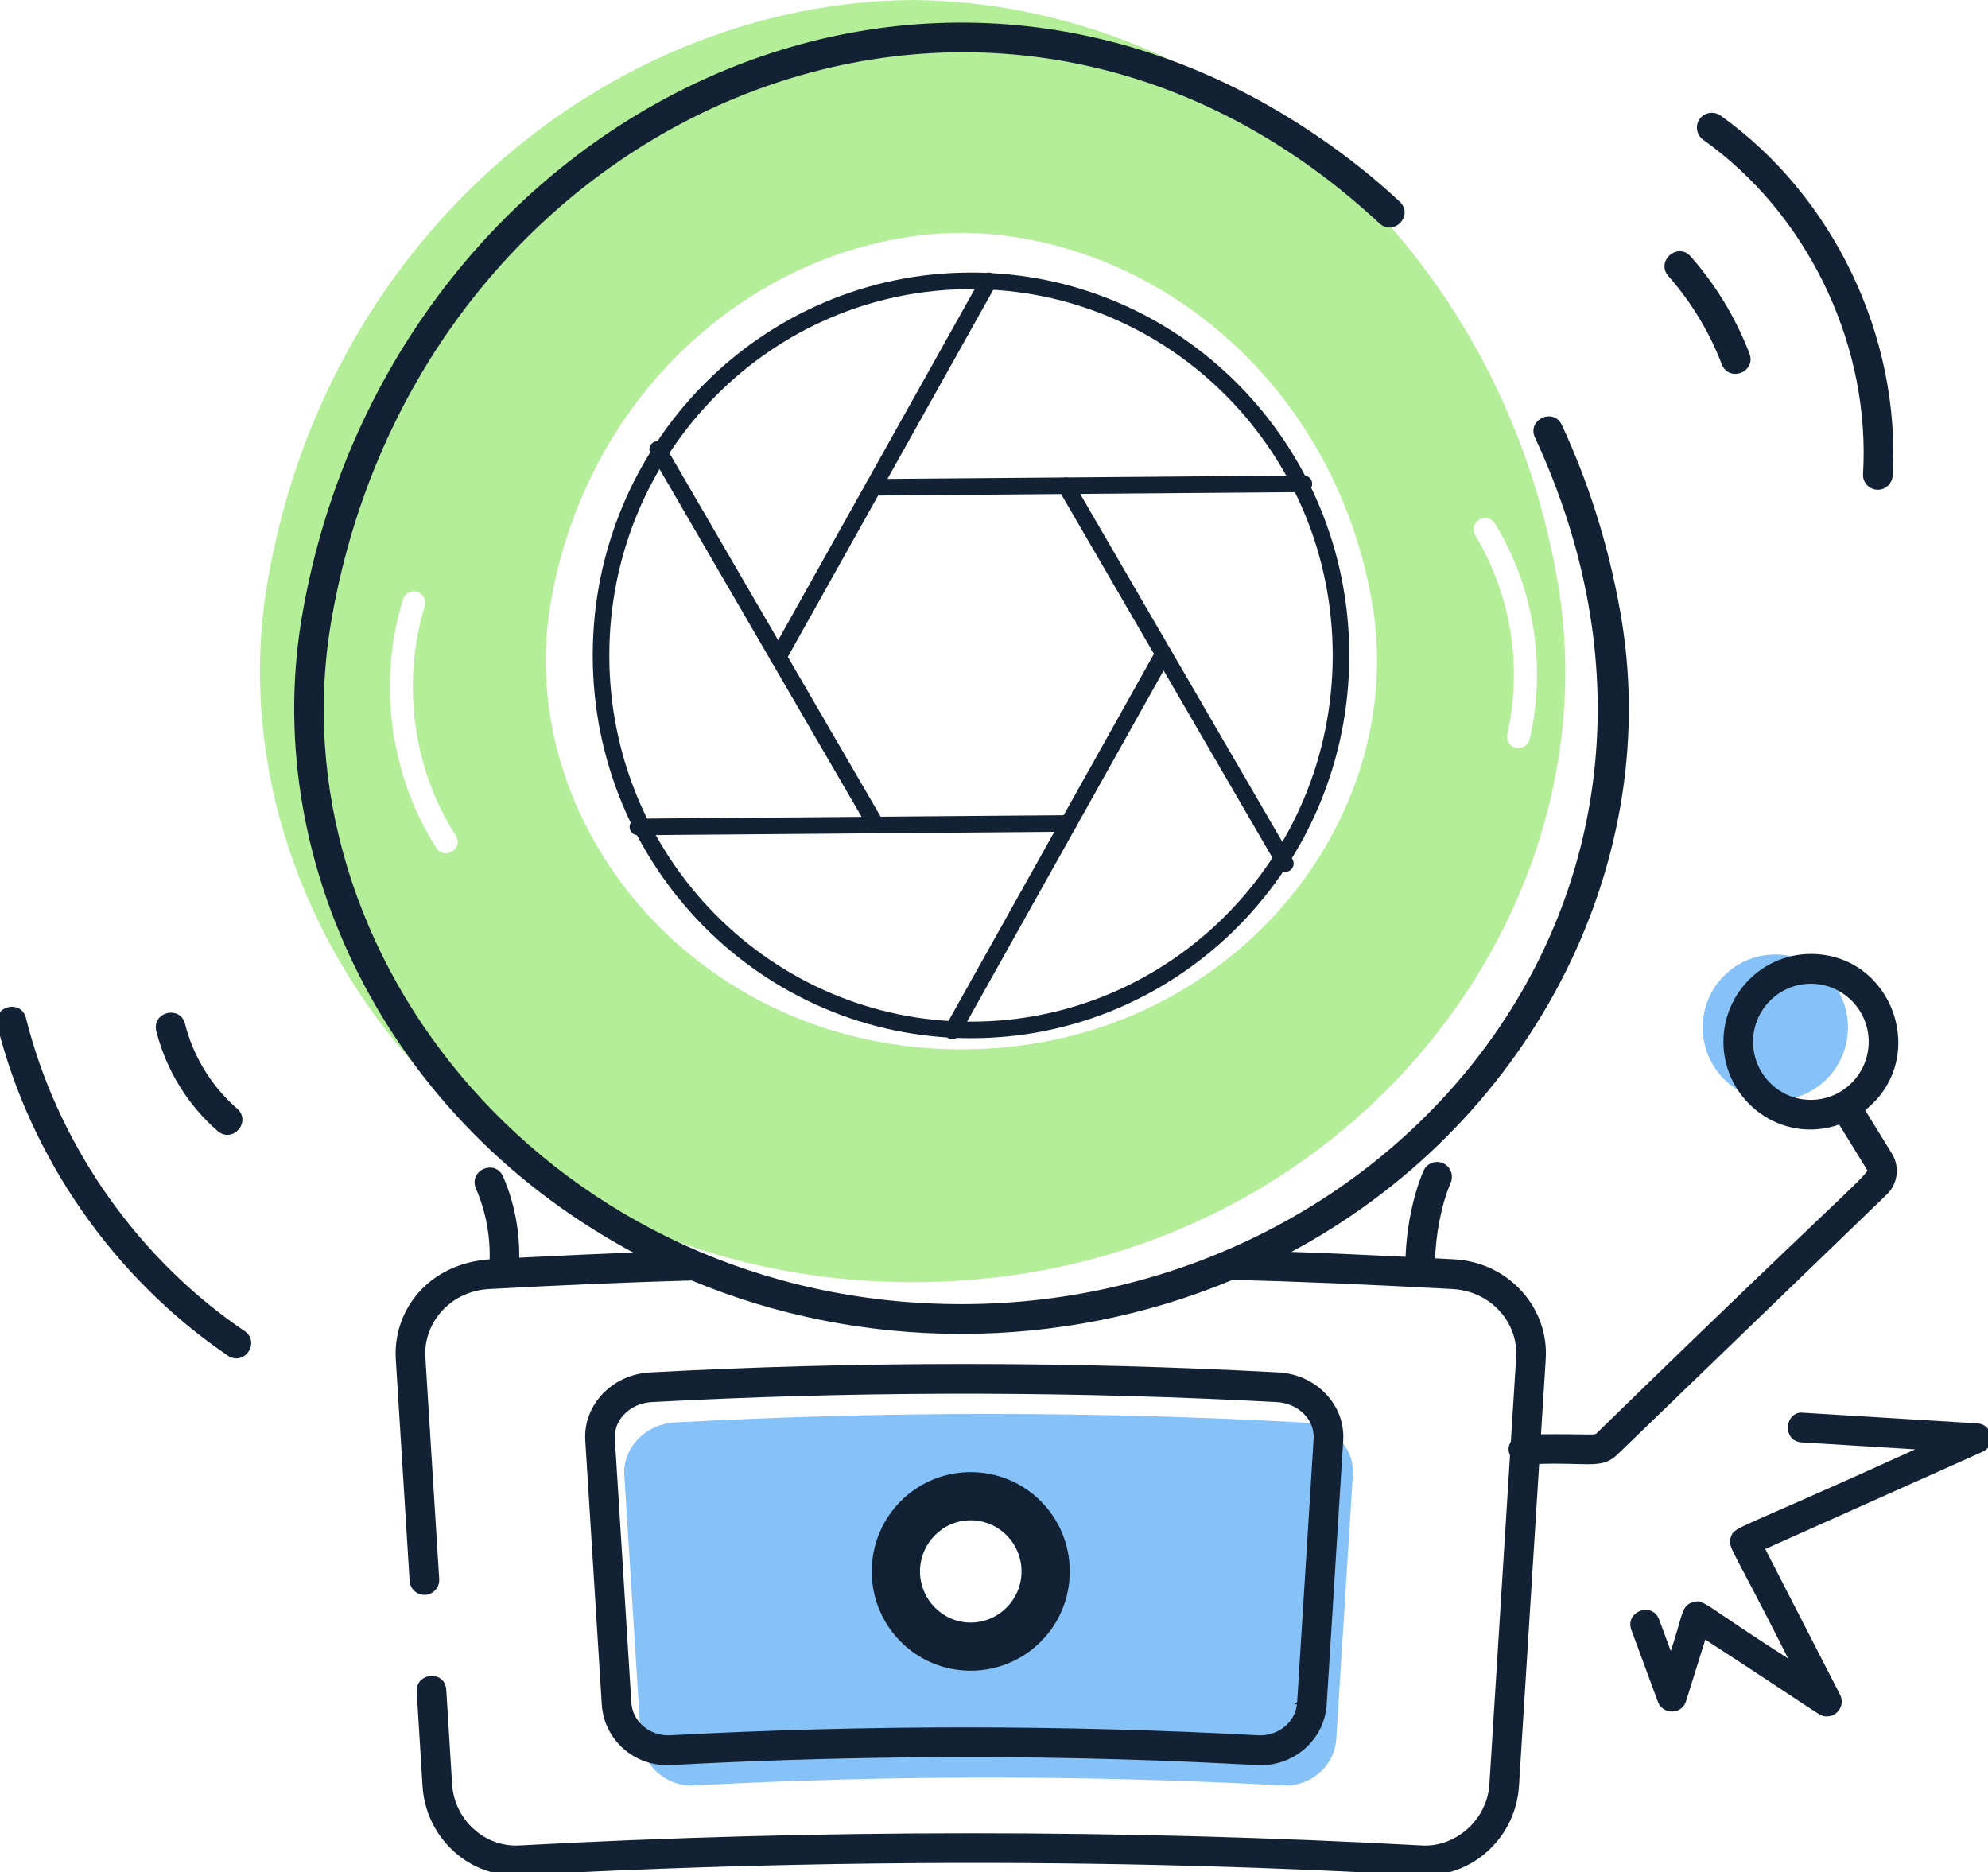 <svg width="120" height="113" viewBox="0 0 120 113" fill="none" xmlns="http://www.w3.org/2000/svg">
<g clip-path="url(#clip0_13447_13782)">
<path d="M111.547 62.014C111.547 64.447 109.584 66.418 107.163 66.418C104.742 66.418 102.778 64.447 102.778 62.014C102.778 59.582 104.742 57.611 107.163 57.611C109.584 57.611 111.547 59.582 111.547 62.014Z" fill="#86C1F8"/>
<path d="M58.588 97.939C56.902 97.939 55.531 96.543 55.531 94.849C55.531 93.155 56.902 91.76 58.588 91.76C60.293 91.76 61.665 93.155 61.665 94.849C61.665 96.543 60.293 97.939 58.588 97.939ZM78.603 85.859C66.001 85.171 53.362 85.171 40.742 85.859C38.963 85.952 37.592 87.386 37.684 89.023C38.018 94.347 38.351 99.651 38.685 104.956C38.796 106.612 40.242 107.859 41.928 107.766C53.752 107.133 65.593 107.133 77.436 107.766C79.103 107.859 80.549 106.612 80.66 104.956C80.994 99.651 81.327 94.347 81.661 89.023C81.772 87.386 80.401 85.952 78.603 85.859Z" fill="#86C1F8"/>
<path d="M92.335 44.614C92.23 45.065 91.701 45.235 91.501 45.135C91.112 45.061 90.89 44.67 90.982 44.298C91.909 40.24 91.205 35.885 89.055 32.33C88.852 31.995 88.944 31.567 89.278 31.362C89.611 31.176 90.037 31.269 90.241 31.604C92.595 35.457 93.355 40.203 92.335 44.614ZM58.032 63.338C41.872 63.338 30.864 49.491 33.273 36.201C35.664 22.837 46.691 14.127 58.032 14.053C69.374 14.146 80.401 22.837 82.791 36.201C85.201 49.491 74.192 63.338 58.032 63.338ZM26.343 51.184C23.526 46.792 22.784 41.171 24.323 36.183C24.434 35.81 24.823 35.606 25.194 35.718C25.546 35.848 25.749 36.238 25.638 36.592C24.23 41.208 24.916 46.382 27.51 50.44C28.009 51.213 26.822 51.943 26.343 51.184ZM93.966 34.787C90.223 13.81 72.895 0.13 55.086 0C37.276 0.13 19.949 13.81 16.205 34.787C12.444 55.633 29.715 77.391 55.086 77.391C80.456 77.391 97.747 55.633 93.966 34.787Z" fill="#B5EE99"/>
<path d="M18.385 36.883C23.559 7.877 54.627 -8.723 79.549 8.357C81.271 9.53 82.911 10.838 84.422 12.245C84.611 12.421 84.691 12.63 84.686 12.835C84.681 13.036 84.594 13.226 84.461 13.37C84.329 13.513 84.147 13.615 83.947 13.635C83.769 13.653 83.584 13.606 83.413 13.477L83.341 13.416C71.62 2.508 57.144 0.774 44.912 5.6C32.679 10.427 22.688 21.818 19.95 37.167V37.169C16.204 57.858 33.538 78.816 58.031 78.816C71.303 78.816 83.142 72.502 90.082 62.79C97.021 53.08 99.066 39.969 92.744 26.365C92.635 26.13 92.639 25.906 92.721 25.719C92.802 25.535 92.955 25.393 93.132 25.311C93.309 25.229 93.516 25.204 93.709 25.261C93.904 25.319 94.078 25.459 94.185 25.692L94.485 26.35C95.956 29.659 97.035 33.2 97.693 36.885L97.813 37.593C100.158 52.361 92.259 67.939 77.577 75.649C79.834 75.726 82.239 75.829 84.942 75.964C84.979 74.25 85.385 72.166 86.018 70.712C86.194 70.308 86.667 70.122 87.066 70.301L87.138 70.337C87.489 70.536 87.64 70.974 87.475 71.352C86.922 72.623 86.553 74.531 86.528 76.045C86.935 76.067 87.341 76.088 87.764 76.111C91.026 76.285 93.418 79.013 93.202 82.064L92.912 86.672C94.513 86.657 95.359 86.681 95.826 86.684C96.068 86.686 96.201 86.681 96.286 86.666C96.327 86.659 96.353 86.65 96.373 86.639C96.393 86.629 96.41 86.615 96.433 86.594C104.826 78.407 108.991 74.484 111.018 72.545C112.034 71.573 112.507 71.106 112.708 70.851C112.811 70.721 112.825 70.667 112.825 70.643C112.825 70.634 112.823 70.623 112.814 70.605C112.802 70.583 112.789 70.565 112.766 70.527L111.059 67.757C107.602 69.02 104.129 66.396 104.129 62.88C104.129 60.014 106.452 57.68 109.307 57.68C114.199 57.68 116.399 63.944 112.454 66.987L114.117 69.686C114.578 70.433 114.457 71.418 113.822 72.027L113.821 72.026L97.533 87.747C97.312 87.959 97.087 88.094 96.825 88.173C96.564 88.252 96.271 88.277 95.918 88.281C95.218 88.288 94.287 88.212 92.814 88.266L91.589 107.798C91.403 110.771 88.956 113.092 86.066 113.092C84.127 113.092 62.244 111.413 31.408 113.084C28.468 113.253 25.957 111.009 25.629 108.083L25.605 107.798L25.253 102.098C25.222 101.587 25.608 101.289 25.995 101.256C26.19 101.24 26.392 101.288 26.552 101.414C26.714 101.54 26.823 101.739 26.839 102.006L27.191 107.703C27.329 109.902 29.209 111.595 31.325 111.491C49.423 110.507 67.777 110.505 85.874 111.493H85.873C87.932 111.581 89.866 109.9 90.004 107.699L91.249 87.815C91.188 87.692 91.154 87.566 91.16 87.435C91.167 87.303 91.214 87.174 91.297 87.047L91.617 81.957V81.957C91.768 79.789 90.06 77.834 87.677 77.704C82.383 77.419 78.276 77.247 74.381 77.15C64.017 81.492 52.078 81.498 41.772 77.187C38.076 77.289 34.068 77.459 29.518 77.704C27.196 77.831 25.537 79.681 25.57 81.751L25.578 81.952V81.953L26.412 95.321L26.413 95.403C26.397 95.805 26.083 96.138 25.673 96.165L25.674 96.166C25.653 96.169 25.633 96.168 25.619 96.168C25.229 96.168 24.896 95.882 24.835 95.499L24.826 95.42L23.992 82.058L23.981 81.795C23.926 79.098 25.908 76.342 29.654 76.102C29.704 74.593 29.419 73.073 28.818 71.693L28.784 71.605C28.718 71.401 28.736 71.21 28.811 71.047C28.896 70.865 29.051 70.726 29.23 70.647C29.408 70.568 29.615 70.547 29.807 70.609C30.001 70.671 30.172 70.815 30.276 71.052V71.053C30.953 72.61 31.276 74.32 31.241 76.017C33.85 75.883 36.302 75.774 38.605 75.691C23.295 67.649 15.717 51.611 18.385 36.883ZM109.307 59.276C107.328 59.276 105.719 60.892 105.719 62.88C105.719 64.868 107.328 66.487 109.307 66.487C111.285 66.487 112.898 64.868 112.898 62.88C112.898 60.892 111.285 59.276 109.307 59.276Z" fill="#122234" stroke="#122234" stroke-width="0.2"/>
<path d="M58.588 91.76C60.293 91.76 61.665 93.156 61.665 94.849C61.665 96.543 60.293 97.939 58.588 97.939C56.902 97.939 55.531 96.543 55.531 94.849C55.531 93.156 56.902 91.76 58.588 91.76ZM58.588 100.842C61.906 100.842 64.574 98.162 64.574 94.849C64.574 91.536 61.906 88.856 58.588 88.856C55.289 88.856 52.621 91.536 52.621 94.849C52.621 98.162 55.289 100.842 58.588 100.842Z" fill="#122234"/>
<path d="M39.234 82.938C51.823 82.259 64.584 82.259 77.173 82.938C79.309 83.051 81.008 84.731 80.986 86.757L80.978 86.954L79.981 102.888C79.851 104.89 78.143 106.441 76.125 106.441C74.889 106.441 60.583 105.356 40.492 106.437V106.436C38.361 106.56 36.56 104.958 36.426 102.889L35.429 86.954C35.289 84.839 37.032 83.055 39.234 82.938ZM77.086 84.53C65.338 83.898 53.436 83.858 41.672 84.411L39.321 84.53C38.077 84.599 37.069 85.508 37.013 86.626L37.014 86.853L38.011 102.787L38.037 103.007C38.225 104.089 39.246 104.873 40.407 104.843C52.314 104.197 64.375 104.213 76.001 104.843C77.247 104.875 78.316 103.981 78.395 102.785L78.397 102.783C78.397 102.779 78.397 102.77 78.397 102.758C78.399 102.734 78.402 102.695 78.405 102.643C78.412 102.538 78.422 102.38 78.435 102.175C78.46 101.764 78.497 101.167 78.542 100.443C78.632 98.997 78.755 97.045 78.879 95.072C79.126 91.128 79.377 87.099 79.393 86.853L79.394 86.627C79.339 85.513 78.336 84.6 77.086 84.53ZM78.498 102.749C78.449 102.748 78.409 102.777 78.398 102.785L78.496 102.791C78.496 102.786 78.497 102.771 78.498 102.749Z" fill="#122234" stroke="#122234" stroke-width="0.2"/>
<path d="M52.716 29.413L78.705 29.202" stroke="#122234" stroke-linecap="round" stroke-linejoin="round"/>
<path d="M46.972 39.666L59.687 16.95" stroke="#122234" stroke-linecap="round" stroke-linejoin="round"/>
<path d="M52.873 49.797L39.699 27.123" stroke="#122234" stroke-linecap="round" stroke-linejoin="round"/>
<path d="M64.494 49.702L38.505 49.913" stroke="#122234" stroke-linecap="round" stroke-linejoin="round"/>
<path d="M70.229 39.464L57.488 62.226" stroke="#122234" stroke-linecap="round" stroke-linejoin="round"/>
<path d="M64.336 29.318L77.588 52.125" stroke="#122234" stroke-linecap="round" stroke-linejoin="round"/>
<path d="M58.612 62.165C70.946 62.165 80.945 52.043 80.945 39.557C80.945 27.072 70.946 16.95 58.612 16.95C46.278 16.95 36.279 27.072 36.279 39.557C36.279 52.043 46.278 62.165 58.612 62.165Z" stroke="#122234" stroke-linecap="round" stroke-linejoin="round"/>
<path d="M10.11 61.247C10.299 61.2 10.507 61.215 10.686 61.308C10.867 61.401 11.01 61.572 11.072 61.82L11.173 62.192C11.715 64.042 12.798 65.734 14.249 66.989C14.443 67.157 14.531 67.362 14.534 67.565C14.537 67.767 14.458 67.96 14.331 68.108C14.205 68.257 14.027 68.366 13.827 68.394C13.625 68.423 13.409 68.366 13.212 68.198H13.211C11.417 66.647 10.11 64.521 9.531 62.211C9.468 61.959 9.515 61.74 9.63 61.571C9.744 61.405 9.921 61.294 10.11 61.247Z" fill="#122234" stroke="#122234" stroke-width="0.2"/>
<path d="M101.394 15.263C101.597 15.263 101.803 15.347 101.972 15.54C103.492 17.264 104.683 19.228 105.509 21.38C105.602 21.62 105.583 21.843 105.489 22.024C105.397 22.203 105.235 22.336 105.054 22.407C104.872 22.478 104.664 22.489 104.475 22.419C104.283 22.349 104.119 22.196 104.026 21.955C103.267 19.982 102.177 18.179 100.782 16.599C100.611 16.405 100.551 16.189 100.576 15.986C100.601 15.785 100.708 15.605 100.854 15.476C101.001 15.347 101.193 15.264 101.394 15.263Z" fill="#122234" stroke="#122234" stroke-width="0.2"/>
<path d="M102.676 7.241C102.915 6.906 103.364 6.813 103.715 7.007L103.785 7.049L103.786 7.05C110.577 11.871 114.643 20.373 114.143 28.711C114.118 29.135 113.768 29.461 113.35 29.461C113.339 29.461 113.321 29.46 113.302 29.459V29.459C112.863 29.434 112.53 29.056 112.557 28.616C113.009 21.06 109.452 13.36 103.454 8.788L102.866 8.355C102.508 8.099 102.423 7.603 102.675 7.242L102.676 7.241Z" fill="#122234" stroke="#122234" stroke-width="0.2"/>
<path d="M0.51 60.891C0.699 60.844 0.908 60.86 1.086 60.953C1.266 61.047 1.409 61.217 1.469 61.466L1.656 62.18C3.681 69.538 8.408 76.156 14.71 80.425L14.785 80.481C14.951 80.618 15.038 80.789 15.06 80.966C15.086 81.166 15.027 81.367 14.917 81.529C14.807 81.691 14.642 81.819 14.447 81.87C14.275 81.915 14.085 81.897 13.898 81.795L13.819 81.747C6.993 77.123 1.929 69.874 -0.071 61.853L-0.09 61.76C-0.122 61.548 -0.074 61.362 0.027 61.214C0.142 61.048 0.32 60.938 0.51 60.891Z" fill="#122234" stroke="#122234" stroke-width="0.2"/>
<path d="M108.857 85.371L119.352 86.014L119.499 86.034C120.199 86.199 120.34 87.22 119.627 87.538L106.418 93.449L110.981 102.337C111.256 102.87 110.867 103.5 110.275 103.5C110.229 103.5 110.181 103.501 110.126 103.49C110.07 103.479 110.011 103.457 109.936 103.418C109.787 103.342 109.551 103.191 109.104 102.896C108.216 102.311 106.477 101.143 102.88 98.809L101.677 102.656C101.561 103.029 101.244 103.207 100.93 103.208C100.618 103.209 100.298 103.034 100.173 102.695L98.566 98.346C98.477 98.103 98.498 97.88 98.595 97.7C98.69 97.522 98.854 97.393 99.037 97.325C99.22 97.257 99.428 97.249 99.616 97.321C99.806 97.395 99.968 97.548 100.057 97.789L100.858 99.958C101.253 98.785 101.432 98.079 101.572 97.627C101.647 97.387 101.714 97.212 101.803 97.083C101.896 96.949 102.009 96.869 102.165 96.814C102.24 96.786 102.313 96.763 102.391 96.757C102.47 96.75 102.55 96.762 102.641 96.793C102.816 96.853 103.046 96.993 103.426 97.245C104.165 97.735 105.506 98.674 108.194 100.39C106.413 96.849 105.467 95.101 104.985 94.175C104.739 93.701 104.61 93.434 104.556 93.251C104.528 93.157 104.519 93.079 104.525 93.005C104.532 92.932 104.553 92.868 104.576 92.802C104.599 92.737 104.621 92.67 104.668 92.605C104.716 92.538 104.783 92.479 104.888 92.413C105.093 92.283 105.468 92.108 106.192 91.787C107.616 91.157 110.417 89.953 116.02 87.407L108.762 86.962C108.492 86.945 108.293 86.829 108.17 86.659C108.049 86.493 108.005 86.282 108.024 86.084C108.044 85.886 108.126 85.689 108.27 85.551C108.414 85.411 108.615 85.336 108.857 85.371Z" fill="#122234" stroke="#122234" stroke-width="0.2"/>
</g>
<defs>
<clipPath id="clip0_13447_13782">
<rect width="120" height="113" fill="white"/>
</clipPath>
</defs>
</svg>
